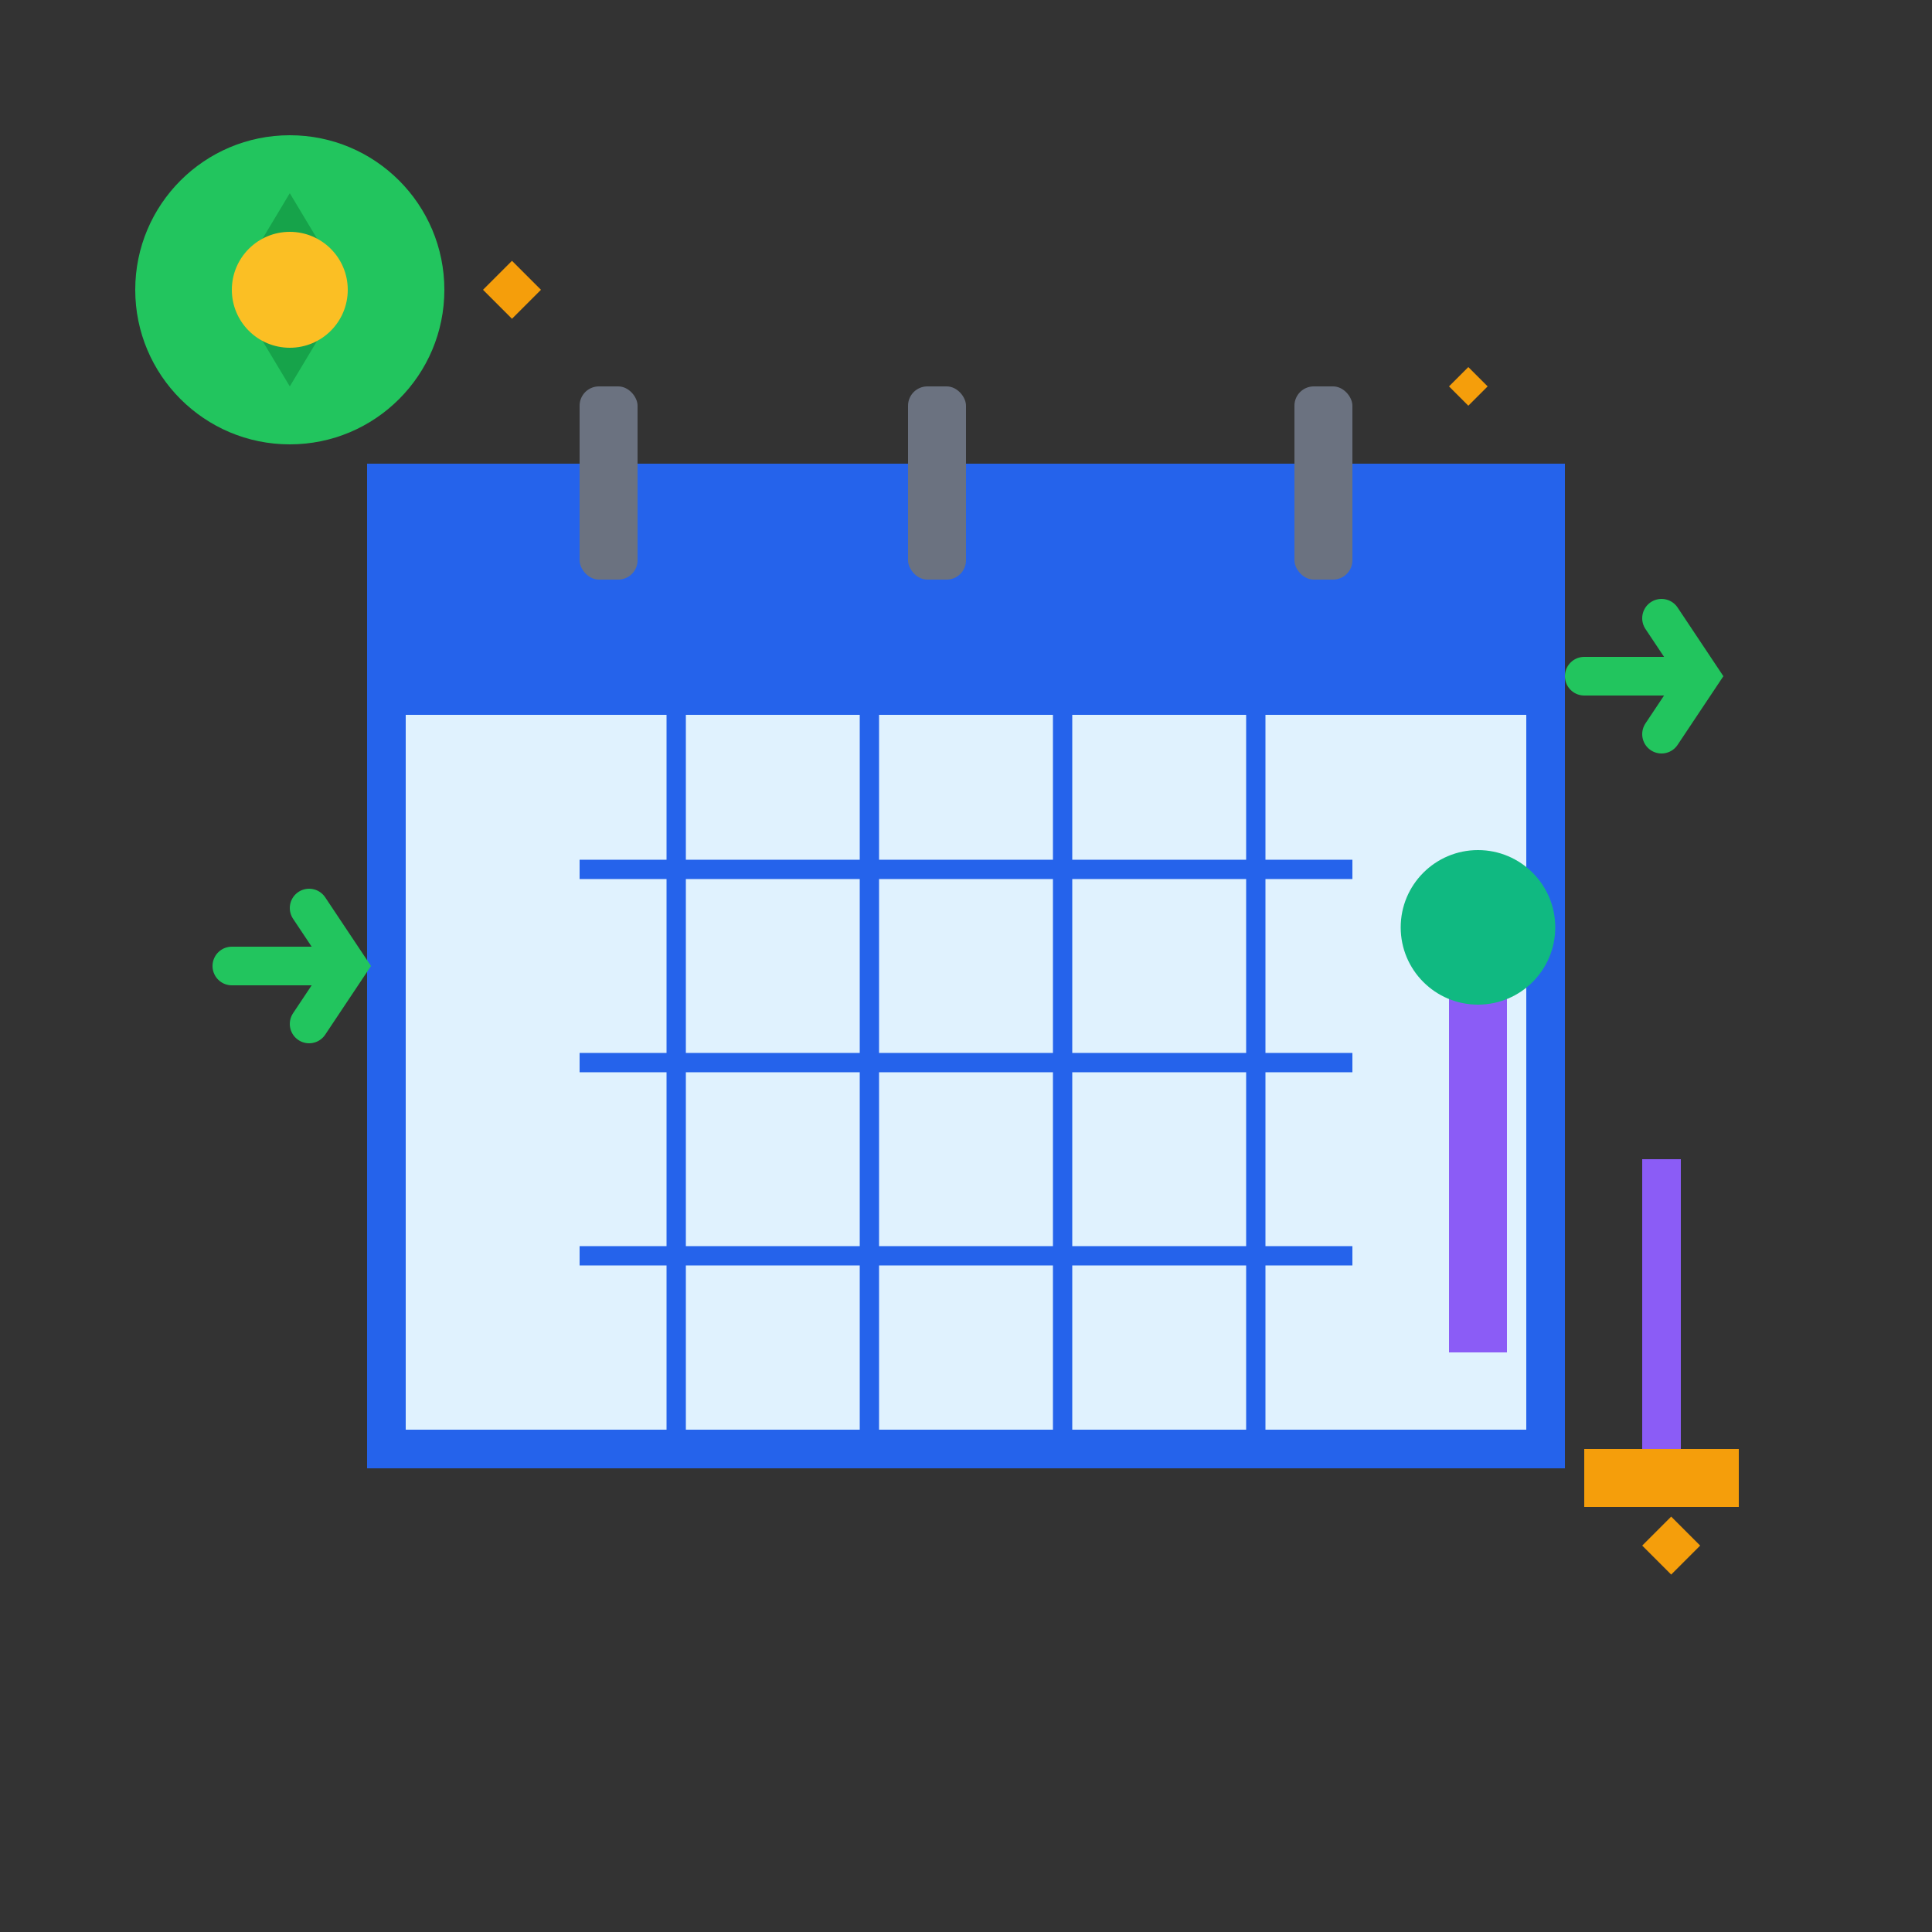 <svg width="100" height="100" viewBox="0 0 100 100" fill="none" xmlns="http://www.w3.org/2000/svg">
  <rect x="0" y="0" width="100" height="100" fill="#333333" stroke="none"/>
  <!-- Calendar -->
  <rect x="20" y="25" width="60" height="50" fill="#e0f2fe" stroke="#2563eb" stroke-width="2"/>
  <rect x="20" y="25" width="60" height="12" fill="#2563eb"/>
  
  <!-- Calendar rings -->
  <rect x="30" y="20" width="3" height="10" rx="1" fill="#6b7280"/>
  <rect x="47" y="20" width="3" height="10" rx="1" fill="#6b7280"/>
  <rect x="67" y="20" width="3" height="10" rx="1" fill="#6b7280"/>
  
  <!-- Calendar grid -->
  <line x1="30" y1="45" x2="70" y2="45" stroke="#2563eb" stroke-width="1"/>
  <line x1="30" y1="55" x2="70" y2="55" stroke="#2563eb" stroke-width="1"/>
  <line x1="30" y1="65" x2="70" y2="65" stroke="#2563eb" stroke-width="1"/>
  <line x1="35" y1="37" x2="35" y2="75" stroke="#2563eb" stroke-width="1"/>
  <line x1="45" y1="37" x2="45" y2="75" stroke="#2563eb" stroke-width="1"/>
  <line x1="55" y1="37" x2="55" y2="75" stroke="#2563eb" stroke-width="1"/>
  <line x1="65" y1="37" x2="65" y2="75" stroke="#2563eb" stroke-width="1"/>
  
  <!-- Spring elements -->
  <circle cx="15" cy="15" r="8" fill="#22c55e"/>
  <path d="M15 10L12 15L15 20L18 15L15 10Z" fill="#16a34a"/>
  <circle cx="15" cy="15" r="3" fill="#fbbf24"/>
  
  <!-- Cleaning tools -->
  <rect x="75" y="50" width="3" height="20" fill="#8b5cf6"/>
  <circle cx="76.5" cy="48" r="4" fill="#10b981"/>
  
  <!-- Broom -->
  <rect x="85" y="60" width="2" height="15" fill="#8b5cf6"/>
  <rect x="82" y="75" width="8" height="3" fill="#f59e0b"/>
  
  <!-- Season transition arrows -->
  <path d="M12 50L18 50M16 47L18 50L16 53" stroke="#22c55e" stroke-width="2" stroke-linecap="round"/>
  <path d="M82 35L88 35M86 32L88 35L86 38" stroke="#22c55e" stroke-width="2" stroke-linecap="round"/>
  
  <!-- Sparkles -->
  <path d="M25 15l1.5 1.5 1.5-1.5-1.5-1.5-1.5 1.5z" fill="#f59e0b"/>
  <path d="M75 20l1 1 1-1-1-1-1 1z" fill="#f59e0b"/>
  <path d="M85 80l1.5 1.5 1.5-1.5-1.5-1.5-1.5 1.5z" fill="#f59e0b"/>
</svg>

